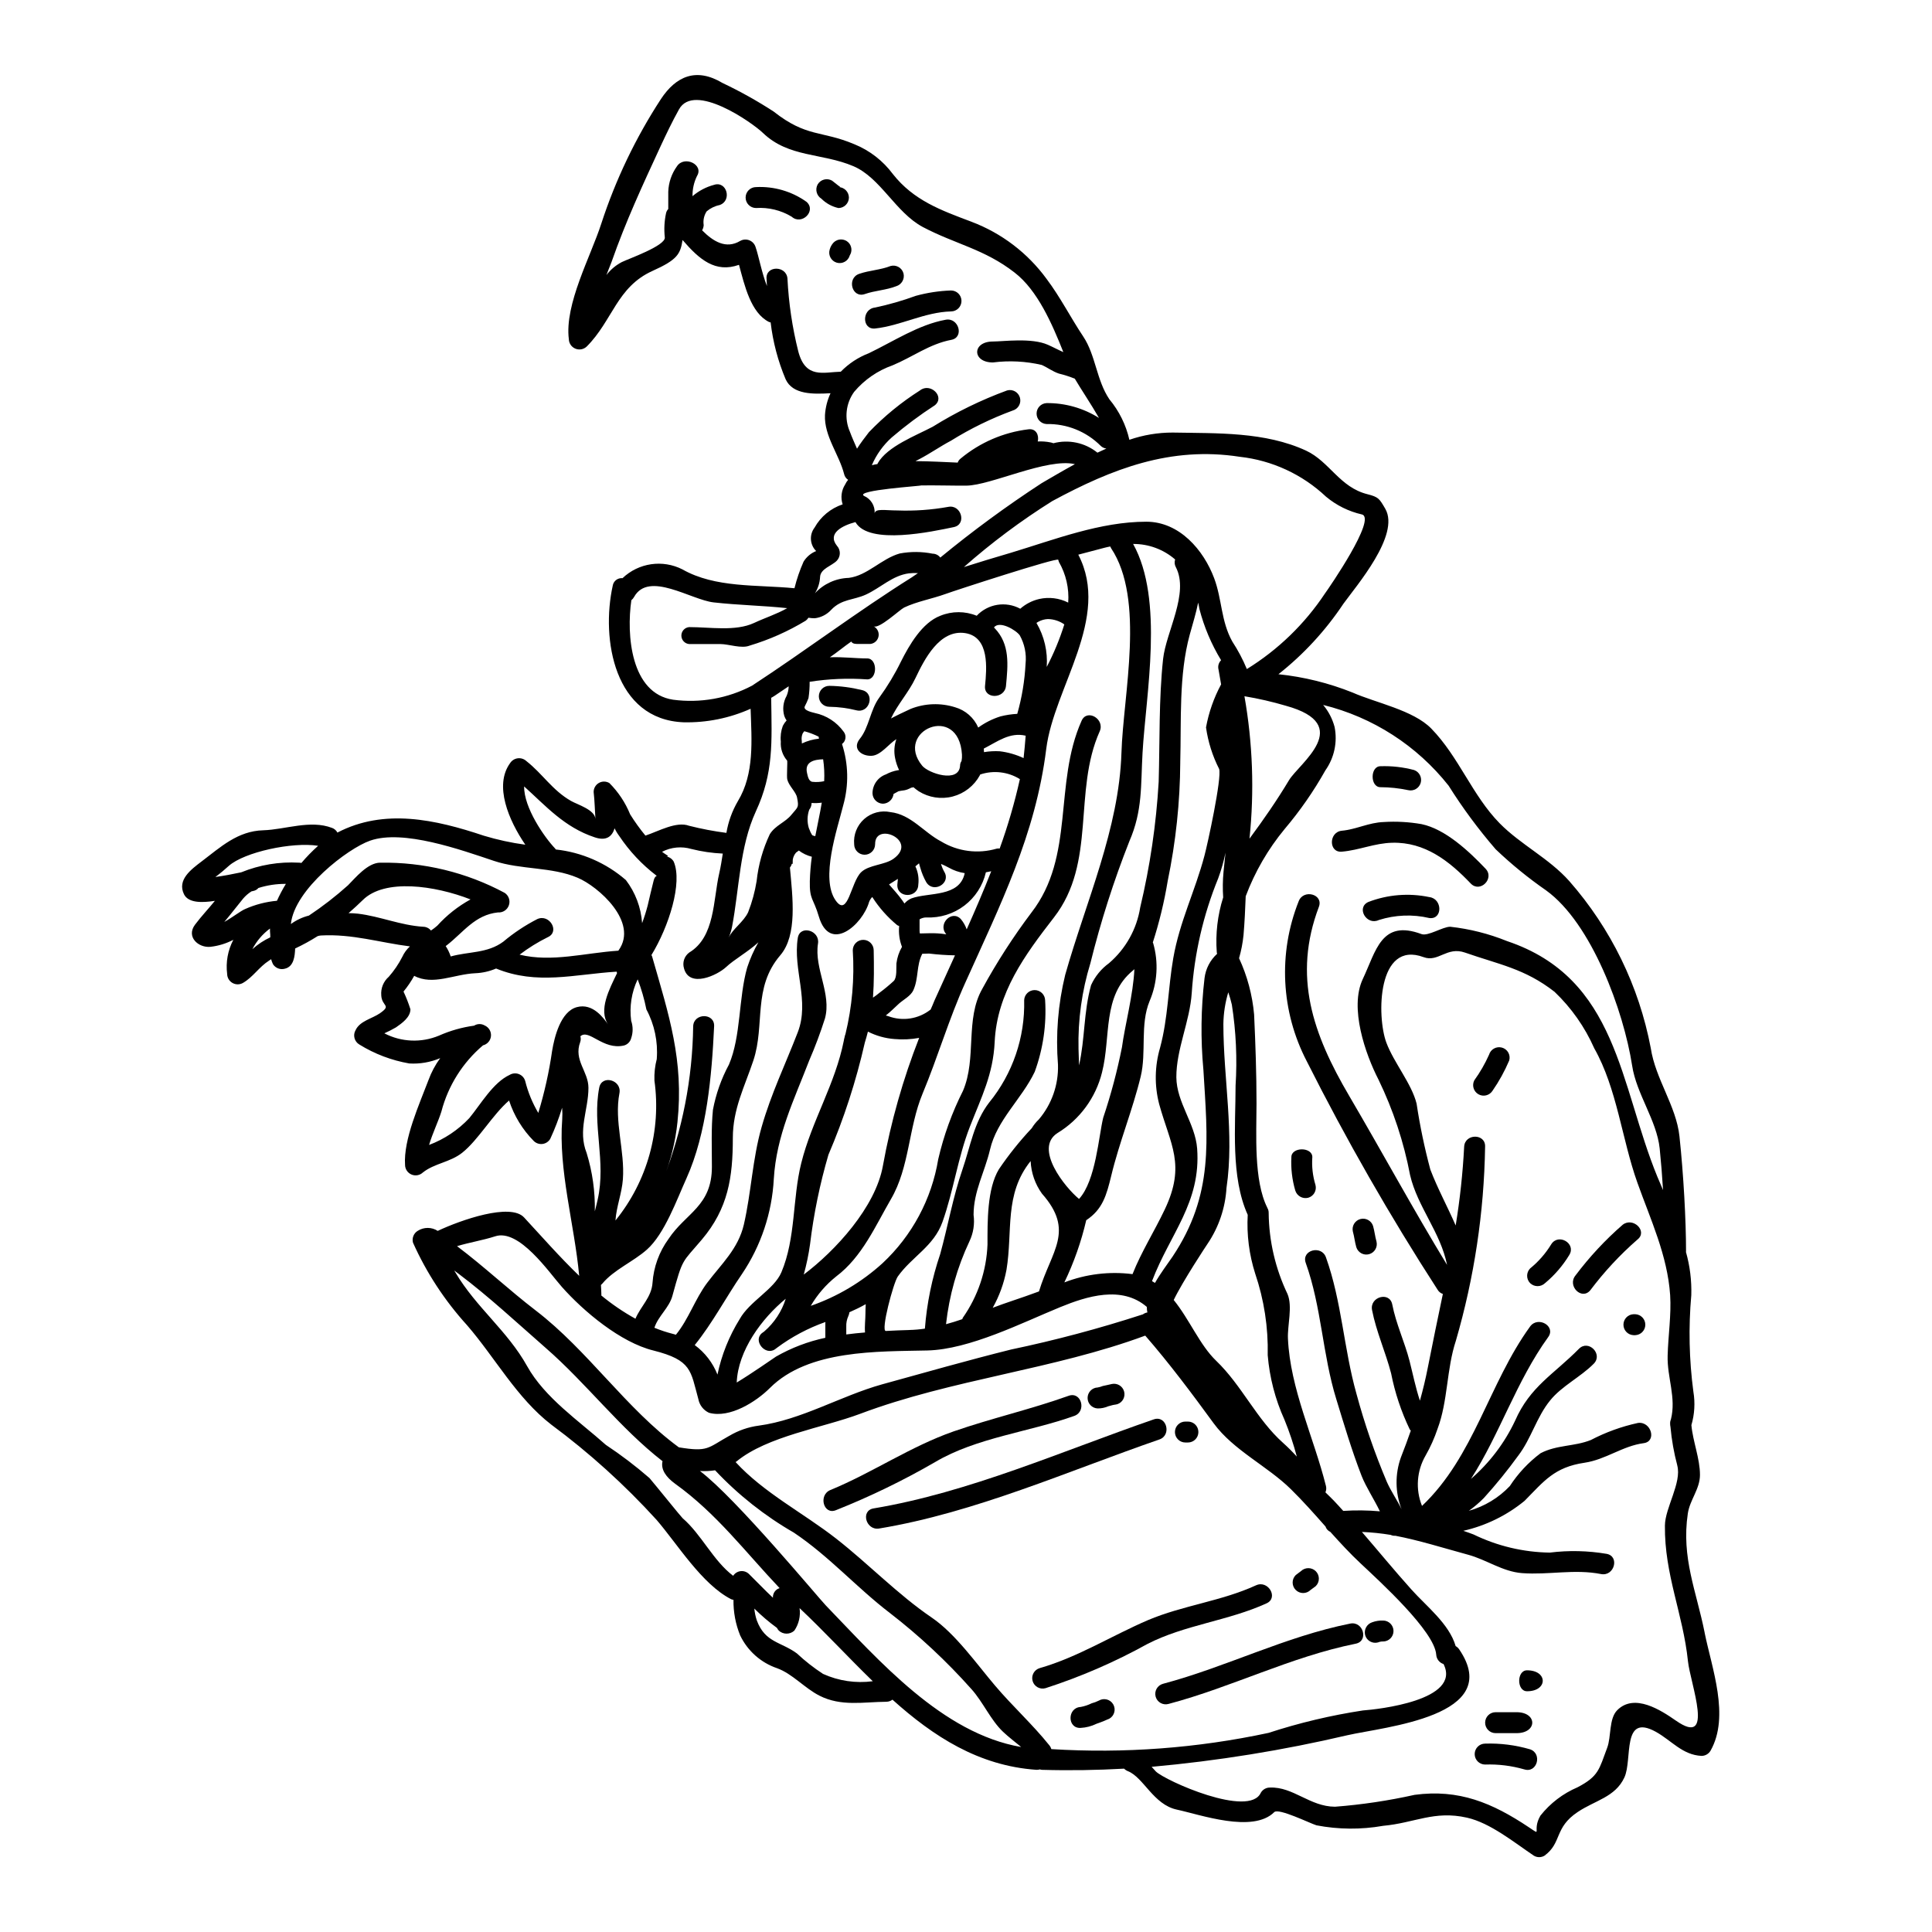 <?xml version="1.0" encoding="UTF-8"?>
<!-- Uploaded to: SVG Repo, www.svgrepo.com, Generator: SVG Repo Mixer Tools -->
<svg fill="#000000" width="800px" height="800px" version="1.1" viewBox="144 144 512 512" xmlns="http://www.w3.org/2000/svg">
 <g>
  <path d="m305.16 415.52c-2.609-3.887 0.309-9.352 2.363-13.625v-0.004c-0.055-0.125-0.094-0.258-0.113-0.391-11.215 0.695-21.094 3.609-31.945-0.832h0.004c-1.734 0.746-3.586 1.168-5.469 1.246-5.691 0.246-11.242 3.328-16.234 0.691v0.004c-0.816 1.469-1.762 2.863-2.832 4.164 0.715 1.52 1.324 3.086 1.832 4.691 0 2.137-2.273 3.719-3.828 4.801h-0.004c-0.996 0.582-2.023 1.109-3.082 1.574 4.5 2.344 9.809 2.566 14.488 0.609 2.961-1.312 6.09-2.203 9.297-2.637 0.852-0.543 1.934-0.562 2.805-0.055 1.098 0.477 1.77 1.602 1.672 2.793-0.102 1.195-0.949 2.191-2.113 2.477-5.387 4.57-9.234 10.684-11.02 17.516-0.832 2.691-2.363 5.801-3.273 8.879h-0.004c4.051-1.52 7.695-3.953 10.66-7.102 3.051-3.691 6.297-9.445 10.742-11.488v-0.004c0.742-0.426 1.641-0.488 2.434-0.168 0.797 0.32 1.402 0.984 1.641 1.809 0.738 2.977 1.91 5.828 3.473 8.465 1.637-5.375 2.863-10.871 3.66-16.434 0.613-3.691 2.25-10.434 6.555-11.598 4.301-1.168 7.184 3.035 8.293 4.617zm14.625 40.934c5.051-12.914 7.731-26.629 7.914-40.492 0.137-3.543 5.715-3.582 5.551 0-0.609 13.043-1.945 28.367-7.328 40.301-2.551 5.633-5.797 14.738-10.488 18.895-3.582 3.191-8.797 5.356-11.809 9.016h-0.004c-0.113 0.129-0.23 0.25-0.363 0.359 0.031 0.863 0.113 1.691 0.113 2.527 0.027 0.109-0.027 0.164-0.027 0.246l0.004 0.004c2.82 2.328 5.852 4.391 9.051 6.164 1.391-3.305 4.273-5.691 4.527-9.52v-0.004c0.293-4.199 1.766-8.23 4.246-11.629 4.551-6.879 11.488-8.633 11.488-19.121 0-5.051-0.219-10.105 0.277-15.098v-0.004c0.789-4.188 2.223-8.234 4.246-11.988 3.219-7.523 2.527-17.68 4.828-25.703 0.758-2.324 1.754-4.566 2.973-6.691-2.691 2.496-6.469 4.578-8.578 6.578-2.363 2.191-9.688 5.606-11.133 0.363h0.004c-0.492-1.555 0.055-3.246 1.363-4.219 6.883-4.137 6.324-13.934 7.965-21.012 0.395-1.691 0.664-3.469 0.941-5.219-2.809-0.125-5.598-0.535-8.324-1.219-2.594-0.762-5.375-0.496-7.773 0.746 0.195 0.141 0.418 0.309 0.613 0.445 0.859 0.582 1.637 0.918 0.082 0.75 0.984 0.012 1.891 0.539 2.387 1.387 2.418 5.609-1.273 17.234-5.902 24.797h-0.004c0.094 0.117 0.16 0.25 0.199 0.395 4.453 15.516 8.43 27.477 6.711 43.852-0.531 5.184-1.793 10.266-3.75 15.098zm87.816-36.328c-0.418 8.605-3.473 14.516-6.578 22.48-3.191 8.191-4.301 16.879-7.246 25.191-2.301 6.496-8.105 9.215-11.852 14.488-1.137 1.574-4.633 14.625-3.148 14.434 2.027-0.113 4.082-0.195 6.137-0.25v-0.008c1.402-0.031 2.801-0.152 4.191-0.359 0.52-6.723 1.883-13.352 4.051-19.734 2.082-7.551 3.356-15.043 5.902-22.434 2.137-6.215 3.027-12.488 7.086-17.762h0.004c6.227-7.644 9.512-17.262 9.266-27.117 0.059-1.492 1.285-2.672 2.777-2.672 1.496 0 2.723 1.18 2.777 2.672 0.402 6.449-0.535 12.914-2.754 18.984-3.469 7.246-10.043 12.77-11.852 20.625-1.387 5.902-4.356 11.043-4.356 17.289 0.328 2.387-0.047 4.82-1.086 6.996-3.266 6.934-5.367 14.359-6.215 21.977 1.445-0.395 2.887-0.832 4.301-1.332l0.004 0.004c0.031-0.125 0.078-0.246 0.137-0.363 4.008-5.711 6.285-12.457 6.551-19.43 0-5.938-0.137-14.738 3.027-19.957v0.004c2.609-3.852 5.523-7.488 8.711-10.879 0.512-0.852 1.137-1.625 1.859-2.305 3.43-4.031 5.238-9.195 5.082-14.488-0.633-7.996 0.012-16.043 1.914-23.84 5.512-19.484 14.27-38.664 14.906-58.84 0.473-15.461 6.328-40.633-2.754-54.234-0.082-0.164-0.164-0.305-0.219-0.445-0.5 0.113-1 0.195-1.5 0.336l-6.965 1.836c8.715 16.734-6.469 35.219-8.492 51.457-2.828 22.785-12.203 41.379-21.457 61.977-4.356 9.629-7.269 19.703-11.324 29.418-3.773 9.078-3.414 19.457-8.379 27.945-4.121 7.094-7.617 15.289-14.5 20.477-2.711 2.16-4.996 4.805-6.746 7.797 7.035-2.445 13.504-6.285 19.016-11.297 7.828-7.301 13.02-16.988 14.762-27.551 1.453-6.293 3.66-12.387 6.57-18.148 3.691-8.66 0.5-18.957 5.117-27.031v-0.004c3.832-7.023 8.176-13.758 12.988-20.152 11.629-14.984 5.856-34.137 13.32-50.871 1.445-3.273 6.246-0.445 4.801 2.801-7.133 15.961-0.789 34.723-12.125 49.32-7.715 9.961-15.098 19.957-15.711 33zm188.14 156.54c1.891 9.379 6.746 22.148 1.574 31.281l0.004-0.004c-0.496 0.852-1.402 1.379-2.387 1.387-5.082-0.246-7.91-4.051-12.16-6.41-9.078-4.969-6.078 7.383-8.297 12.129-2.418 5.215-7.746 6.051-12.379 9.16-6.273 4.188-4.109 8.133-8.797 11.57-0.863 0.512-1.941 0.512-2.805 0-5.242-3.523-11.543-8.688-17.73-10.078-8.691-1.969-13.906 1.418-22.262 2.164v0.004c-5.836 1.023-11.805 0.977-17.625-0.141-1.723-0.527-10.02-4.633-11.188-3.496-5.664 5.66-19.594 0.664-25.812-0.664-6.219-1.332-8.797-8.52-12.961-10.188l0.004 0.004c-0.387-0.152-0.734-0.379-1.027-0.672-7.106 0.395-14.348 0.527-21.812 0.309h-0.004c-0.176-0.023-0.352-0.059-0.527-0.109-0.277 0.082-0.57 0.117-0.859 0.109-15.352-1.055-27.336-8.852-38.18-18.594-0.461 0.355-1.027 0.551-1.609 0.555-6.137 0.055-11.992 1.305-17.734-1.609-3.973-2.027-7.164-5.801-11.215-7.273-4.301-1.461-7.832-4.594-9.797-8.688-1.223-2.996-1.824-6.211-1.777-9.445-0.219-0.023-0.438-0.082-0.641-0.172-7.769-3.996-14.211-14.598-19.758-21.039v0.004c-8.457-9.297-17.801-17.746-27.895-25.227-9.133-7.055-14.875-17.734-22.312-26.34-5.902-6.488-10.738-13.871-14.324-21.871-0.332-1.219 0.191-2.512 1.277-3.152 1.613-1.02 3.672-1.012 5.273 0.027 6.137-2.887 19.234-7.477 22.871-3.578 4.606 4.969 9.406 10.461 14.625 15.488-1.277-13.742-5.551-28.004-4.5-41.492 0.066-1.016 0.055-2.039-0.027-3.055-0.855 2.82-1.906 5.574-3.148 8.242-0.434 0.742-1.184 1.242-2.035 1.355-0.852 0.113-1.707-0.172-2.32-0.773-2.992-3.019-5.238-6.699-6.555-10.738-4.414 3.805-8.16 10.465-12.434 13.852-3.191 2.527-7.379 2.801-10.406 5.219-0.805 0.758-1.98 0.977-3 0.551-1.023-0.426-1.699-1.414-1.723-2.519-0.473-6.797 3.828-16.207 6.191-22.48 0.758-2.09 1.809-4.062 3.125-5.856-2.586 1.098-5.387 1.582-8.191 1.414-4.691-0.812-9.188-2.516-13.238-5.023-1.32-0.777-1.77-2.477-1-3.801 1.137-2.445 4.328-3.027 6.438-4.469 3.219-2.25 0.527-1.723 0.363-4.773h0.004c-0.156-1.863 0.586-3.688 1.996-4.914 1.406-1.602 2.609-3.375 3.578-5.273 0.48-1.055 1.172-1.996 2.027-2.773-7.965-1-15.27-3.356-23.594-2.891h0.004c-0.293 0.023-0.582 0.078-0.863 0.168-1.922 1.215-3.914 2.309-5.969 3.277-0.082 2-0.332 4.801-2.719 5.356-1.195 0.344-2.473-0.137-3.148-1.18-0.211-0.426-0.379-0.875-0.496-1.336-0.168 0.109-0.395 0.25-0.5 0.336-2.777 1.773-4.246 4.383-6.996 5.969l0.004-0.004c-0.859 0.484-1.906 0.48-2.762-0.012-0.855-0.488-1.387-1.391-1.402-2.375-0.395-3.117 0.176-6.273 1.637-9.055-1.895 0.992-3.953 1.621-6.078 1.859-3.219 0.309-6.469-2.664-4.082-5.856 1.637-2.191 3.543-4.191 5.273-6.328-3.664 0.582-7.086 0.5-8.188-1.746-1.863-3.828 1.887-6.578 4.66-8.688 5.027-3.801 9.547-8.078 16.352-8.266 5.902-0.195 12.434-2.828 18.203-0.637v-0.004c0.621 0.223 1.133 0.668 1.445 1.246 12.406-6.469 25.949-3.473 38.801 0.832 3.594 1.086 7.269 1.883 10.992 2.387-4.414-6.469-8.324-15.68-4.051-21.594v0.004c0.449-0.723 1.203-1.203 2.047-1.312 0.844-0.105 1.691 0.172 2.309 0.758 4.219 3.301 6.883 7.742 11.809 10.543 1.691 0.973 6.297 2.305 6.469 4.773-0.168-2.414-0.195-4.723-0.473-7.133-0.008-0.992 0.523-1.914 1.383-2.406 0.863-0.496 1.926-0.484 2.781 0.023 2.371 2.367 4.246 5.188 5.508 8.297 1.227 1.965 2.578 3.848 4.051 5.633 3.543-1.18 8.188-3.856 11.574-2.606h0.004c3.25 0.824 6.551 1.453 9.879 1.883 0.496-2.953 1.52-5.789 3.027-8.379 4.441-7.301 3.66-16.18 3.387-24.508h-0.004c-5.574 2.492-11.629 3.715-17.734 3.582-18.375-0.695-21.953-22.043-18.789-36.246l-0.004-0.004c0.223-1.223 1.348-2.066 2.582-1.941 4.262-4.066 10.625-5 15.875-2.332 8.746 4.969 19.707 4.023 29.695 4.996h0.004c0.594-2.418 1.402-4.777 2.414-7.051 0.781-1.266 1.949-2.25 3.332-2.801-1.684-1.676-1.859-4.336-0.418-6.219 1.625-2.91 4.277-5.106 7.438-6.16-0.582-1.77-0.34-3.707 0.668-5.273 0.199-0.445 0.465-0.855 0.785-1.223-0.531-0.344-0.91-0.883-1.055-1.5-1.309-5.191-5.328-10.078-5.082-15.68 0.129-2 0.629-3.957 1.473-5.773-4.469 0.25-10.016 0.445-11.906-3.719-2.023-4.805-3.359-9.867-3.969-15.047-0.141-0.055-0.281-0.055-0.418-0.109-4.828-2.414-6.469-9.602-7.965-15.152-6.269 2.219-10.488-1.387-14.957-6.578-0.582 3.691-1.332 5.219-7.961 8.188-9.465 4.273-10.547 13.129-17.434 20.039-0.801 0.766-1.977 0.992-3.004 0.57-1.023-0.418-1.707-1.402-1.738-2.512-1.18-9.27 5.824-21.984 8.605-30.641 3.797-11.656 9.117-22.762 15.816-33.027 3.996-6.023 9.324-8.41 16.32-4.219 4.668 2.215 9.184 4.734 13.516 7.547 8.797 6.938 12.629 4.969 21.371 8.66 4.074 1.645 7.617 4.383 10.234 7.91 5.512 6.996 12.738 9.602 20.859 12.652v0.004c7.953 3.004 14.859 8.262 19.875 15.125 3.691 4.914 6.328 10.188 9.715 15.266 3.328 5 3.5 11.574 6.938 16.652 2.586 3.109 4.402 6.785 5.297 10.73 3.699-1.273 7.582-1.922 11.492-1.914 11.77 0.219 24.449-0.25 35.359 4.801 6.215 2.914 8.879 9.715 16.262 11.543 2.941 0.746 3.148 1.18 4.723 3.887 3.938 6.938-7.66 20.344-11.156 25.191h0.004c-4.715 7.07-10.512 13.355-17.18 18.621 6.742 0.699 13.355 2.336 19.648 4.856 6.137 2.719 16.098 4.664 20.859 9.547 7.328 7.523 10.824 17.652 18.105 25.09 5.637 5.719 13.074 9.273 18.461 15.324 11.023 12.551 18.48 27.828 21.594 44.242 1.246 8.242 6.742 15.32 7.606 23.395 1.082 10.105 1.746 22.203 1.746 30.531 0 0.027-0.027 0.055-0.027 0.109 1.055 3.727 1.535 7.594 1.418 11.461-0.762 8.523-0.574 17.105 0.555 25.586 0.496 2.953 0.316 5.981-0.527 8.855 0.395 4.328 2.273 8.879 2.273 13.184 0 3.746-2.691 6.633-3.219 10.234-1.754 11.762 2.266 20.559 4.461 31.582zm-7.606 23.312c10.406 7.297 3.828-9.77 3.191-15.742-1.305-12.594-6.246-22.898-6.106-35.945 0.027-4.664 4.496-11.379 3.273-15.93h0.008c-0.891-3.348-1.496-6.766-1.809-10.215-0.043-0.172-0.07-0.348-0.082-0.527v-0.184c-0.043-0.438 0.023-0.875 0.195-1.277 1.469-5.746-1.027-11.102-0.863-16.902 0.137-5.246 1-10.852 0.664-16.043-0.719-10.547-5.188-19.984-8.688-29.809-4.106-11.492-5.383-24.922-11.434-35.609l0.004 0.004c-2.488-5.629-6.062-10.711-10.516-14.957-7.871-6.16-14.824-7.269-23.758-10.406-4.801-1.664-7.055 2.664-10.938 1.219-12.324-4.578-12.461 15.742-9.879 22.648 2 5.356 6.715 10.879 8.023 16.207h-0.004c0.883 5.875 2.098 11.691 3.637 17.43 1.941 5.082 4.551 9.84 6.715 14.824 1.133-6.906 1.883-13.871 2.246-20.863 0.164-3.543 5.719-3.578 5.551 0-0.273 17.402-2.879 34.691-7.742 51.402-2.5 7.551-2.082 15.961-4.856 23.344-0.82 2.445-1.875 4.809-3.152 7.051-2.375 4.07-2.734 9.012-0.969 13.383 13.852-13.125 17.652-32.363 28.645-47.543 2.078-2.859 6.906-0.109 4.797 2.805-8.461 11.711-12.793 25.645-20.469 37.578h0.004c4.926-4.262 8.906-9.512 11.684-15.402 3.969-9.078 10.215-12.27 16.926-19.07 2.527-2.551 6.438 1.391 3.938 3.938-3.473 3.523-8.465 5.902-11.547 9.715-3.633 4.441-4.996 10.102-8.488 14.68h-0.004c-2.828 3.902-5.867 7.644-9.105 11.215-1.223 1.238-2.551 2.371-3.969 3.383 4.141-1.164 7.894-3.426 10.855-6.551 2.188-3.359 4.949-6.309 8.156-8.711 4.301-2.25 8.961-1.75 13.32-3.5 3.941-2.059 8.145-3.582 12.488-4.523 3.5-0.473 5.055 4.883 1.527 5.356-5.633 0.746-10.043 4.356-15.68 5.188-8.023 1.18-10.742 4.883-15.902 10.105-4.723 3.867-10.281 6.586-16.234 7.938 0.887 0.305 1.801 0.609 2.719 0.969 6.301 3.066 13.199 4.707 20.203 4.805 5.012-0.625 10.09-0.512 15.07 0.332 3.5 0.664 2.027 6.023-1.473 5.356-7.106-1.391-13.82 0.277-20.953-0.25-5.164-0.395-9.445-3.578-14.324-4.883-6.715-1.832-12.906-3.801-19.262-5.023h0.004c-0.418 0.039-0.844-0.035-1.219-0.223-2.527-0.418-5.078-0.68-7.633-0.785 4.383 5.082 8.66 10.297 13.125 15.266 3.856 4.328 10.02 9.078 11.715 14.988v-0.004c0.395 0.223 0.727 0.539 0.973 0.918 12.016 17.711-19.871 20.469-29.641 22.703h-0.004c-17.078 4.004-34.422 6.805-51.895 8.375 0.359 0.395 0.719 0.789 1.109 1.219 2.441 2.441 24.797 12.434 27.836 5.633v0.004c0.504-0.855 1.426-1.375 2.418-1.359 6.16-0.25 10.57 5.051 17.234 5.078 7.098-0.543 14.145-1.598 21.094-3.148 11.742-1.574 20.566 2.109 30.254 8.578 3.801 2.527 0.746 0.945 3.082-3.055l-0.004-0.004c2.602-3.289 5.984-5.875 9.84-7.516 5.633-2.945 5.715-4.746 7.852-10.438 1.137-2.996 0.418-7.742 2.691-10.016 4.551-4.543 11.543 0.004 15.535 2.785zm-4.883-144.06c0.473 1.137 0.973 2.301 1.473 3.469-0.223-3.715-0.527-7.477-0.891-11.043-0.789-7.438-6.16-14.434-7.297-21.926-2.25-14.512-10.742-37.746-22.789-46.445v-0.004c-4.738-3.281-9.211-6.93-13.383-10.906-4.574-5.293-8.742-10.922-12.465-16.848-8.395-10.629-20.094-18.16-33.246-21.398 1.422 1.699 2.453 3.688 3.027 5.828 0.801 4.012-0.082 8.176-2.445 11.516-3.094 5.516-6.711 10.719-10.797 15.543-4.398 5.324-7.883 11.34-10.312 17.805-0.137 3.418-0.281 6.828-0.582 10.324-0.211 2.066-0.605 4.109-1.18 6.109 2.18 4.703 3.527 9.75 3.988 14.914 0.363 7.871 0.637 15.707 0.637 23.594 0 8.051-0.789 20.344 2.863 27.613v0.031c0.25 0.406 0.375 0.883 0.359 1.359 0.078 7.438 1.785 14.77 4.996 21.48 1.391 3.305-0.055 8.355 0.113 11.809 0.582 13.27 6.852 26.203 10.07 39.055v-0.004c0.141 0.566 0.094 1.16-0.137 1.695 0.719 0.719 1.473 1.414 2.191 2.164 0.863 0.887 1.691 1.832 2.527 2.754 3.238-0.211 6.484-0.176 9.715 0.109-1.527-3.191-3.664-6.383-4.856-9.406-2.609-6.746-4.582-13.406-6.691-20.289-3.688-11.906-3.887-24.34-8.105-36.137-1.219-3.387 4.164-4.828 5.356-1.473 4.219 11.809 4.691 24.094 8.078 36.137 2.144 7.957 4.836 15.758 8.047 23.344 1.137 2.578 2.754 4.828 3.914 7.269-1.711-4.422-1.773-9.312-0.164-13.773 0.973-2.445 1.801-4.746 2.609-7.051-0.082-0.113-0.191-0.195-0.281-0.336-2.266-4.723-3.926-9.711-4.938-14.848-1.469-5.66-3.938-11.043-5.051-16.793-0.664-3.496 4.664-4.996 5.356-1.469 1 5.16 3.273 9.906 4.578 14.957 0.891 3.5 1.609 7.106 2.754 10.547 0.789-2.828 1.5-5.719 2.109-8.855 1.277-6.551 2.637-13.016 3.973-19.43v0.004c-0.582-0.188-1.074-0.582-1.387-1.109-12.641-19.551-24.219-39.77-34.684-60.57-6.84-13.141-7.621-28.609-2.144-42.379 1.246-3.328 6.633-1.891 5.356 1.469-6.965 18.434-1.609 33.695 8.051 50.125 8.715 14.852 16.957 30.059 25.922 44.77-1.719-8.633-7.828-15.375-9.797-23.785-1.664-8.781-4.484-17.301-8.383-25.34-3.469-6.742-7.742-18.984-4.164-26.617 3.543-7.477 4.883-15.906 15.57-11.934 1.719 0.637 5.609-1.945 7.606-1.945 5.176 0.57 10.246 1.852 15.07 3.805 29.395 9.883 29.789 38.023 39.863 62.531zm-78.07 141.37c3.891-0.281 26.203-2.664 21.371-12.297h0.004c-1.105-0.348-1.879-1.344-1.945-2.5-0.441-6.188-14.902-19.34-19.984-24.117-2.828-2.637-5.469-5.512-8.078-8.41h0.004c-0.609-0.266-1.074-0.781-1.277-1.414-2.969-3.363-5.969-6.746-9.16-9.883-6.215-6.133-15.207-10.297-20.469-17.457-5.688-7.797-11.77-15.934-18.148-23.258-24.34 9.02-51.168 11.543-75.57 20.73-9.938 3.719-24.535 5.902-32.695 12.574v0.004c-0.09 0.078-0.191 0.145-0.305 0.191 7.477 8.16 17.984 13.516 26.645 20.285 8.66 6.769 16.348 14.824 25.367 20.957 6.269 4.273 11.852 12.242 16.762 18.016 4.578 5.41 9.934 10.27 14.32 15.742 0.277 0.312 0.477 0.684 0.586 1.082 19.293 1.195 38.66-0.25 57.562-4.301 8.16-2.664 16.527-4.652 25.012-5.945zm-10.016-296.06c1.027-1.418 13.777-19.902 9.742-20.898-3.492-0.793-6.746-2.406-9.496-4.703-6.269-5.914-14.297-9.629-22.867-10.574-18.316-2.832-33.777 3.148-49.68 11.738-8.273 5.184-16.105 11.031-23.422 17.488 4.106-1.309 8.266-2.555 12.488-3.801 11.598-3.5 23.648-8.219 35.855-8.219 8.77 0 15.18 7.477 17.984 14.988 2.109 5.637 1.777 11.324 4.801 16.762 1.512 2.309 2.805 4.754 3.859 7.301 8.281-5.113 15.355-11.965 20.734-20.082zm-9.551 49.512c2.664-4.414 17.488-14.652-0.832-19.703h0.004c-3.609-1.066-7.281-1.91-10.996-2.527 2.199 12.461 2.648 25.164 1.336 37.746 3.773-5.106 7.242-10.102 10.488-15.516zm2.055 179.27c-0.879-3.324-1.973-6.586-3.273-9.77-2.453-5.406-3.953-11.191-4.441-17.109 0.164-7.356-0.961-14.68-3.328-21.648-1.594-5.016-2.262-10.281-1.969-15.539-4.555-10.047-3.219-23.539-3.219-34.242 0.453-7.168 0.121-14.363-0.988-21.461-0.258-1.105-0.574-2.199-0.945-3.273-0.82 2.731-1.262 5.562-1.301 8.41 0 14.406 2.941 29.086 0.832 43.406h-0.004c-0.309 5.324-2.055 10.469-5.051 14.879-0.082 0.109-6.578 9.906-8.934 14.848 4.188 5.164 6.906 11.938 11.238 16.098 6.828 6.551 10.715 15.516 17.762 21.789 1.27 1.141 2.481 2.348 3.621 3.613zm-19.426-154.93c0.191-1.719 0.363-3.414 0.527-5.117-0.473 2.324-1.125 4.606-1.945 6.828-3.953 9.684-6.316 19.941-7.004 30.375-0.496 7.523-4.106 14.875-4.078 22.312 0.055 6.719 4.996 12.203 5.512 18.895 1.055 14.352-7.215 22.621-11.961 35.137 0.246 0.137 0.527 0.309 0.789 0.473 1.418-2.5 3.246-4.914 4.637-6.938 11.043-16.531 9.297-30.945 8.188-49.625h-0.004c-0.746-8.059-0.641-16.168 0.309-24.203 0.301-2.477 1.48-4.766 3.328-6.441l-0.082-0.395v0.004c-0.371-4.918 0.203-9.863 1.695-14.566-0.152-2.242-0.125-4.496 0.09-6.738zm-0.637-49.707c-0.223-1.305-0.445-2.637-0.691-3.969h-0.004c-0.215-0.879 0.051-1.805 0.691-2.441-2.57-4.219-4.504-8.793-5.746-13.574-0.082-0.582-0.219-1.137-0.332-1.691-0.555 2.801-1.445 5.637-2.223 8.465-2.941 10.742-2.219 22.758-2.523 33.828l0.004 0.004c-0.062 10.582-1.18 21.129-3.332 31.488-0.91 5.512-2.227 10.945-3.938 16.266 0 0.082 0.055 0.109 0.082 0.191h0.004c1.469 5.07 1.137 10.496-0.941 15.352-2.582 6.242-0.789 13.516-2.363 20.012-2.137 8.824-5.66 17.375-7.797 26.254-1.273 5.246-2.301 8.938-6.633 11.809v-0.004c-1.32 5.691-3.269 11.223-5.801 16.488 5.746-2.219 11.957-2.973 18.066-2.191 2.363-5.969 5.773-11.297 8.551-17.152 5.637-11.879 1.5-17.098-1.5-27.945v-0.004c-1.266-4.898-1.176-10.047 0.25-14.898 2.137-7.965 2.109-15.707 3.496-23.73 1.691-9.715 5.801-17.816 8.266-27.16 0.789-2.887 4.66-20.648 3.887-23.008h-0.004c-1.754-3.445-2.926-7.16-3.469-10.992 0.727-3.984 2.074-7.828 3.996-11.395zm-15.379-6.715c0.789-7.219 6.965-17.43 3.391-24.34h-0.004c-0.348-0.629-0.418-1.371-0.195-2.055-3.086-2.676-7.043-4.137-11.129-4.109 8.242 14.797 3.387 39.754 2.496 55.316-0.5 8.715 0.055 15.32-3.496 23.477v0.004c-4.156 10.527-7.606 21.32-10.324 32.305-2.266 7.359-3.328 15.035-3.148 22.73 0.055 1.391 0.109 2.859 0.137 4.356 1.609-7.133 1.18-14.016 3.191-21.285h0.004c1.051-2.312 2.688-4.312 4.746-5.801 4.418-3.785 7.352-9.016 8.266-14.762 2.606-10.934 4.246-22.074 4.898-33.297 0.309-10.699 0.031-21.938 1.168-32.539zm-4.16 173.16c-0.105-0.48-0.152-0.977-0.145-1.473-6.66-5.746-15.902-2.828-22.949 0.055-10.16 4.164-24.039 11.215-35.191 11.488-13.129 0.309-31.531-0.277-41.746 9.938-3.633 3.633-10.629 8.105-16.137 6.578v0.004c-1.477-0.684-2.531-2.039-2.832-3.637-2.082-7.523-1.691-10.297-11.934-12.879-8.66-2.137-18.457-10.324-24.258-16.875-3.387-3.828-11.297-15.461-17.648-13.383-3.148 1.027-6.773 1.609-10.105 2.609 0 0.027 0 0.027 0.027 0.027 7.188 5.41 13.68 11.543 20.812 17.016 13.852 10.602 23.926 26.004 37.941 36.273 7.797 1.273 7.551 0.191 13.32-3.027l0.004 0.004c2.398-1.434 5.062-2.359 7.828-2.723 11.324-1.527 21.73-7.871 32.668-10.934 11.414-3.148 22.758-6.383 34.223-9.242h0.004c11.719-2.457 23.301-5.543 34.691-9.242 0.082-0.059 0.164-0.027 0.219-0.059 0.352-0.27 0.766-0.449 1.207-0.52zm-3.445-90.98c-0.113 0.117-0.234 0.23-0.359 0.336-8.219 6.691-5.801 17.566-8.219 27.031-1.66 6.703-5.902 12.48-11.805 16.066-6.328 4.082 2.023 14.434 5.715 17.461 4.469-4.856 5.219-16.793 6.41-21.539 2.055-6.113 3.711-12.352 4.969-18.68 0.738-5.606 3.012-14.031 3.289-20.676zm-7.434-137.97c-0.566-0.07-1.094-0.32-1.5-0.719-3.797-3.805-8.98-5.891-14.352-5.773-1.477-0.082-2.633-1.301-2.633-2.777s1.156-2.695 2.633-2.773c4.918-0.055 9.746 1.312 13.906 3.934-2.055-3.606-4.801-7.66-6.41-10.406h-0.004c-1.371-0.555-2.781-1.008-4.219-1.355-1.664-0.555-2.941-1.574-4.523-2.277l0.004-0.004c-4.25-0.992-8.637-1.215-12.965-0.664-5.551 0-5.551-5.551 0-5.551 2.754 0 10.234-1.055 14.562 0.863 1.5 0.664 2.754 1.359 4.106 1.941-2.969-7.477-6.824-16.375-12.906-21.066-7.961-6.215-15.742-7.551-24.312-12.07-7.242-3.856-11.211-13.07-18.43-16.137-8.352-3.543-17.121-2.246-23.949-8.797-2.902-2.797-18.23-13.531-22.25-6.262-1.805 3.246-3.356 6.496-4.914 9.84-4.746 10.27-9.188 19.816-12.961 30.586-0.395 1.055-0.863 2.246-1.363 3.469h0.004c1.09-1.414 2.473-2.578 4.055-3.41 1.664-0.836 11.57-4.301 11.414-6.523-0.238-2.16-0.129-4.344 0.332-6.469 0.094-0.406 0.293-0.777 0.582-1.082v-4.57c0.078-2.414 0.871-4.75 2.277-6.715 1.914-3 7.242-0.5 5.328 2.555h0.004c-0.812 1.66-1.215 3.484-1.184 5.332 1.648-1.418 3.594-2.441 5.691-3 3.414-1.137 4.856 4.219 1.473 5.356-1.262 0.258-2.438 0.832-3.414 1.664-0.703 1.078-0.98 2.371-0.789 3.641-0.023 0.488-0.168 0.961-0.418 1.383 2.945 2.973 6.356 5.055 10.105 2.805v0.004c0.746-0.422 1.645-0.477 2.441-0.152 0.793 0.324 1.395 0.992 1.637 1.816 0.789 2.246 1.609 6.742 3 10.297-0.027-0.637-0.082-1.309-0.109-1.945-0.25-3.543 5.301-3.543 5.551 0h-0.004c0.324 6.488 1.281 12.93 2.859 19.234 1.918 7.406 6.746 5.512 11.27 5.41l-0.004 0.004c2.09-2.148 4.617-3.812 7.414-4.887 6.551-3.148 13.211-7.578 20.371-8.883 3.496-0.664 4.996 4.691 1.496 5.328-5.742 1.082-10.27 4.555-15.539 6.746-3.961 1.391-7.477 3.816-10.188 7.023-2.231 3.07-2.664 7.098-1.137 10.574 0.555 1.527 1.246 3 1.887 4.5 0.945-1.5 2.055-2.945 3.148-4.359v-0.004c4.051-4.223 8.594-7.938 13.531-11.074 2.754-2.191 6.746 1.691 3.938 3.938-3.992 2.582-7.805 5.43-11.414 8.52-2.273 2.039-4.074 4.551-5.277 7.359 0.496-0.133 0.996-0.238 1.5-0.309 0.016-0.066 0.035-0.129 0.055-0.191 2.527-4.5 10.16-7.356 14.562-9.688h0.004c6.231-3.879 12.844-7.106 19.734-9.633 1.469-0.406 2.992 0.457 3.398 1.93 0.406 1.473-0.457 2.996-1.926 3.402-5.707 2.102-11.188 4.781-16.352 7.992-2.828 1.496-5.469 3.356-8.324 4.856-0.281 0.164-0.664 0.359-1.082 0.555 3.801 0.027 7.688 0.246 11.188 0.395h-0.004c0.152-0.43 0.426-0.805 0.789-1.082 5.109-4.246 11.332-6.934 17.93-7.742 2.082-0.277 2.891 1.574 2.5 3.219l-0.004 0.004c1.137-0.059 2.273 0.023 3.387 0.246 0.258 0.043 0.508 0.117 0.746 0.223 4.07-1.074 8.41-0.148 11.688 2.496 0.805-0.387 1.578-0.723 2.359-1.086zm-8.332 4.137c-7.324-1.719-22.312 5.637-28.734 5.691-4 0.027-8.023-0.113-12.043-0.055 0.441 0.137-17.625 1.246-15.125 2.773 1.828 0.777 2.965 2.625 2.832 4.606 0.219-1.332 2.801-0.746 6.023-0.746h-0.004c4.508 0.168 9.023-0.148 13.461-0.945 3.496-0.719 4.996 4.637 1.5 5.356-5.664 1.18-22.453 4.856-26.035-1.273-0.016-0.016-0.027-0.035-0.027-0.055-3.387 0.887-7.551 2.941-4.914 6.269 1.027 1.113 1.027 2.824 0 3.938-1.332 1.418-4.383 2.109-4.469 4.387h0.004c-0.082 1.52-0.551 2.988-1.363 4.273 2.32-2.504 5.551-3.977 8.965-4.078 4.941-0.609 8.688-5.117 13.516-6.469h0.004c2.879-0.539 5.84-0.52 8.715 0.055 0.797 0.008 1.547 0.387 2.023 1.027 8.594-7.066 17.566-13.656 26.883-19.73 2.715-1.578 5.68-3.332 8.789-5.023zm-1.773 36.691c0.277-3.766-0.586-7.527-2.473-10.797-0.066-0.18-0.121-0.367-0.164-0.555-0.223-0.691-27.422 8.16-29.914 9.078-3.606 1.305-7.547 1.969-10.934 3.582-1.18 0.582-6.633 5.769-8.105 4.969v-0.004c1.066 0.535 1.602 1.75 1.277 2.894-0.324 1.148-1.422 1.902-2.606 1.793h-2.418c-1.027 0-1.746 0.027-2.164-0.637-1.887 1.309-3.773 2.891-5.66 4.164 3.414-0.137 6.797 0.305 9.906 0.305 2.754 0 2.754 5.555 0 5.555-5.098-0.363-10.215-0.148-15.266 0.637 0.012 1.449-0.09 2.894-0.305 4.328-0.289 0.762-0.621 1.504-1 2.219-0.441 1.082 2.164 1.574 2.664 1.719v0.004c3.074 0.633 5.797 2.394 7.637 4.938 0.395 0.484 0.57 1.109 0.492 1.727-0.078 0.621-0.406 1.18-0.91 1.551 1.707 5.254 1.824 10.895 0.332 16.211-1.555 6.269-6.16 19.457-1.996 25.281 3.273 4.582 3.969-4.856 6.742-7.523 2.055-1.969 6.219-1.887 8.551-3.543 6.742-4.828-4.941-9.992-4.856-3.856h-0.004c0 1.531-1.242 2.777-2.773 2.777-1.535 0-2.777-1.246-2.777-2.777-0.227-2.523 0.758-5 2.652-6.684 1.895-1.68 4.477-2.363 6.953-1.836 5.469 0.609 8.824 5.356 13.43 7.769 4.426 2.676 9.773 3.371 14.738 1.914 0.258-0.059 0.527-0.07 0.789-0.027 2.176-6.012 3.965-12.16 5.356-18.398-3.148-1.953-7.004-2.398-10.516-1.227-0.027 0.059-0.055 0.141-0.086 0.195v0.004c-1.516 2.789-4.113 4.828-7.184 5.633-3.074 0.805-6.34 0.301-9.027-1.387-0.488-0.332-0.961-0.695-1.41-1.082-0.125 0.062-0.258 0.098-0.395 0.109-0.062 0.02-0.129 0.027-0.195 0.027-0.152 0.105-0.32 0.188-0.496 0.25-0.539 0.273-1.121 0.445-1.723 0.5-0.195 0-0.668 0.113-1.137 0.195-0.445 0.246-0.891 0.473-1.309 0.719-0.168 1.445-1.375 2.547-2.828 2.582-1.504-0.043-2.711-1.25-2.754-2.754 0.008-2.262 1.441-4.277 3.578-5.027 0.961-0.523 2-0.887 3.082-1.082 0.109-0.027 0.25-0.027 0.395-0.055h-0.004c-0.488-1-0.84-2.059-1.055-3.148-0.352-1.684-0.234-3.43 0.332-5.051-1.969 1.219-4.106 4.273-6.496 4.414-2.754 0.168-5.297-1.887-3.191-4.496 2.445-3 2.777-7.715 5.164-10.934 2.188-3.012 4.113-6.207 5.746-9.551 2.191-4.356 5.606-10.297 10.434-12.129 3.09-1.262 6.547-1.262 9.633 0 2.984-3.164 7.719-3.926 11.543-1.859 1.438-1.262 3.164-2.152 5.027-2.582 2.594-0.582 5.309-0.246 7.676 0.957zm-1.027 5.777c-1.277-0.898-2.797-1.391-4.356-1.414-0.855 0.035-1.691 0.266-2.445 0.664-0.207 0.102-0.402 0.223-0.582 0.363 2.066 3.519 3.016 7.586 2.719 11.656 1.887-3.609 3.449-7.379 4.664-11.27zm-6.719 176.77c3.305-10.852 9.578-15.984 0.789-25.922-1.816-2.523-2.859-5.523-3-8.629-7.086 8.828-4.688 18.543-6.406 28.867h-0.004c-0.656 3.516-1.883 6.898-3.637 10.016 1.746-0.637 3.496-1.305 5.301-1.887 2.242-0.727 4.57-1.586 6.957-2.445zm-4.078-141.34c0.219-1.941 0.395-3.938 0.555-5.938-4.219-0.996-7.477 1.574-11.102 3.418 0.027 0.332 0.055 0.637 0.055 0.945v-0.004c1.383-0.23 2.789-0.309 4.191-0.227 2.184 0.266 4.309 0.875 6.301 1.805zm0.527-25.031v-0.004c0.27-2.59-0.266-5.199-1.527-7.477-0.918-1.359-5.383-4.051-6.856-2.109 0.074 0.059 0.141 0.125 0.195 0.195 4.106 4.273 3.523 9.715 2.996 15.293-0.332 3.543-5.902 3.543-5.551 0 0.445-4.582 1.246-12.961-5.246-13.988-6.824-1.055-10.852 7.023-13.184 11.906-1.801 3.801-4.746 6.965-6.496 10.715 1.773-0.945 3.578-1.773 5.246-2.555h0.004c3.75-1.48 7.894-1.629 11.738-0.418 2.746 0.789 5 2.762 6.137 5.383 1.793-1.301 3.789-2.305 5.902-2.965 1.457-0.371 2.941-0.594 4.441-0.668 1.234-4.336 1.973-8.797 2.199-13.297zm-1.18 287.09c-1.609-1.336-3.273-2.582-4.801-4.027-3.273-3.106-5.301-7.906-8.383-11.324h-0.004c-6.559-7.371-13.785-14.117-21.59-20.148-8.824-6.742-16.039-14.988-25.422-21.285l-0.004-0.004c-7.738-4.453-14.781-10.023-20.898-16.531-1.324 0.203-2.668 0.266-4.008 0.188 9.578 7.246 31.445 33.668 33.336 35.609 14.125 14.633 30.863 33.922 51.762 37.531zm-7.918-232.07c-0.473 0.109-0.945 0.191-1.418 0.277-0.812 3.519-2.832 6.641-5.707 8.828-2.879 2.188-6.43 3.297-10.039 3.137-0.645-0.008-1.277 0.164-1.828 0.5v3.023c0 0.242 0.027 0.48 0.082 0.719 0.789 0 1.609-0.055 2.445-0.055 1.504-0.047 3.008 0.047 4.492 0.277h0.027v-0.027c-0.016-0.012-0.023-0.031-0.027-0.055-2.273-2.691 1.609-6.551 3.969-3.887v0.004c0.652 0.793 1.16 1.691 1.5 2.66 2.277-5.106 4.473-10.211 6.504-15.402zm-7.871-29.199h-0.004c0.113-0.562 0.152-1.141 0.117-1.719-0.836-13.824-18.07-6.246-10.547 2.941 1.609 2 9.742 4.746 10.047 0 0-0.438 0.133-0.867 0.383-1.227zm-1.746 51.484h-0.004c-2.289-0.039-4.578-0.199-6.852-0.473-0.555 0-1.18 0.027-1.805 0.055-1.609 3.148-0.918 6.438-2.363 9.66-0.664 1.5-2.664 2.527-3.801 3.543s-2.273 2.219-3.5 3.148h-0.004c0.227 0.051 0.453 0.117 0.672 0.191 3.762 1.41 7.988 0.758 11.152-1.719 0.016-0.016 0.035-0.023 0.055-0.027 0.363-0.789 0.695-1.609 1.027-2.418 1.824-4.012 3.621-7.988 5.43-11.961zm2.582-21.785h-0.004c-1.496-0.223-2.934-0.723-4.246-1.473-0.66-0.359-1.336-0.684-2.027-0.973 0.203 0.727 0.492 1.426 0.859 2.082 1.887 3.055-2.914 5.828-4.773 2.754v0.004c-0.664-1.184-1.188-2.441-1.555-3.75-0.137-0.395-0.246-0.832-0.359-1.246-0.309 0.281-0.641 0.527-0.945 0.789l0.004 0.059c0.703 1.516 0.961 3.199 0.746 4.856-0.109 3.578-5.66 3.578-5.551 0 0-0.418 0.137-1.055 0.137-1.574-0.789 0.5-1.574 1-2.332 1.469 1.18 1.363 2.387 2.664 3.469 4.164h0.004c0.219 0.285 0.422 0.582 0.609 0.891 0.508-0.594 1.145-1.059 1.863-1.363 4.531-1.664 12.777-0.223 14.109-6.688zm-12.379-79.508h-0.004c-0.789-0.047-1.578-0.031-2.363 0.055-4.383 0.555-7.523 3.828-11.434 5.633-3.277 1.5-6.438 1.137-9.188 4.027-1.133 1.25-2.684 2.047-4.359 2.246-0.566 0-1.133-0.047-1.691-0.137-0.184 0.309-0.43 0.574-0.723 0.785-4.66 2.824-9.656 5.043-14.875 6.606-2.137 0.863-5.512-0.418-7.715-0.418h-8.281c-1.172-0.098-2.07-1.074-2.07-2.246s0.898-2.148 2.07-2.246c5.551 0 12.238 1.18 17.152-1.082 3.023-1.418 5.996-2.332 8.824-3.938-6.523-0.695-12.906-0.789-19.484-1.527-5.996-0.664-17.207-8.41-21.094-1.445-0.18 0.332-0.426 0.625-0.723 0.863-1.332 9.188-0.164 24.703 11.074 26.371 7.184 0.953 14.488-0.344 20.902-3.719 14.266-9.324 27.945-19.68 42.379-28.734 0.547-0.355 1.082-0.742 1.609-1.102zm0.309 123.17h-0.004c-2.152 0.398-4.348 0.5-6.523 0.305-2.457-0.18-4.856-0.852-7.051-1.969-0.25 0.996-0.527 1.996-0.836 2.969h0.004c-2.305 10.16-5.531 20.094-9.633 29.668-2.273 7.762-3.902 15.695-4.871 23.723-0.379 2.711-0.934 5.391-1.668 8.023 8.324-6.246 19.039-17.848 20.984-28.867 2.094-11.57 5.309-22.91 9.605-33.859zm-4.547-24.125c-0.676-1.754-0.93-3.641-0.75-5.512-0.172-0.062-0.34-0.137-0.5-0.223-2.59-2.129-4.828-4.652-6.629-7.481-0.367 0.371-0.652 0.816-0.836 1.305-1.719 6.051-10.434 13.711-13.324 3.856-1.441-4.914-2.496-4.328-2.387-9.445h0.004c0.062-2.137 0.238-4.266 0.527-6.383-1.246-0.312-2.414-0.871-3.441-1.641-0.281 0.191-0.527 0.359-0.723 0.527h-0.004c-0.473 0.539-0.781 1.203-0.883 1.914-0.027 0.309-0.027 0.668-0.027 1.082h-0.227c-0.09 0.359-0.262 0.691-0.5 0.973 0.723 7.992 2 17.902-2.523 23.223-7.438 8.66-4 18.402-7.164 27.922-2.332 6.996-5.441 12.824-5.441 20.539 0 10.406-1.219 18.648-8.215 26.922-5.328 6.297-4.996 4.723-7.797 14.902-0.863 3.191-3.773 5.356-4.773 8.465h0.004c1.578 0.648 3.203 1.188 4.856 1.609 0.277 0.055 0.555 0.164 0.832 0.246 3.418-4.188 5.055-9.445 8.301-13.777 3.773-4.996 8.215-8.992 9.715-15.434 1.969-8.547 2.273-17.348 4.688-25.781 2.527-8.883 6.297-16.625 9.605-25.191 3.191-8.297-1.332-16.531 0-24.977 0.555-3.543 5.902-2.027 5.356 1.469-1.055 6.664 3.664 13.27 1.832 19.902l-0.004 0.004c-1.199 3.766-2.586 7.473-4.16 11.102-4.027 10.488-8.688 19.816-9.383 31.391-0.48 9.02-3.406 17.742-8.461 25.23-4.109 5.969-7.871 13.098-12.492 18.789h-0.004c2.707 1.988 4.797 4.703 6.027 7.824 1.09-5.207 3.082-10.184 5.887-14.707 2.633-4.723 9.129-7.871 11.043-12.379 3.856-9.105 2.914-19.512 5.273-28.949 2.801-11.242 9.016-20.957 11.297-32.527 0.008-0.113 0.027-0.227 0.055-0.336 0.023-0.141 0.062-0.277 0.109-0.414 0.027-0.168 0.082-0.336 0.109-0.5 0.027-0.164 0.109-0.25 0.137-0.395l0.004 0.004c1.77-7.269 2.426-14.766 1.945-22.23 0-1.535 1.242-2.777 2.773-2.777s2.773 1.242 2.773 2.777c0.082 4.219 0.113 8.379-0.191 12.543 0.613-0.414 1.207-0.859 1.773-1.332 1.305-0.969 2.555-2.008 3.75-3.109 0.891-0.973 0.609-3.418 0.691-4.637 0.191-1.543 0.691-3.035 1.473-4.383zm-20.93 192.67c4.129 1.871 8.695 2.543 13.188 1.945-6.578-6.383-12.852-13.215-19.402-19.375 0.301 2.094-0.195 4.223-1.387 5.969-1.164 1.062-2.945 1.062-4.106 0-0.203-0.219-0.371-0.461-0.5-0.727-2.129-1.551-4.133-3.262-5.996-5.117 0.098 1.074 0.32 2.129 0.664 3.148 2.191 5.902 6.383 5.606 10.629 8.742 2.141 2.004 4.453 3.816 6.91 5.414zm11.242-95.449c0-0.746 0.027-1.637 0.082-2.527-1.414 0.789-2.859 1.5-4.328 2.137-0.039 0.348-0.133 0.684-0.277 1-0.41 0.887-0.598 1.859-0.555 2.836v2.051c1.664-0.219 3.301-0.395 4.969-0.527-0.137-1.668 0.109-3.469 0.109-4.969zm-10.629 2.445c0-0.086 0.027-0.168 0.027-0.25l0.004-0.004c-4.613 1.629-8.957 3.941-12.879 6.859-0.195 0.137-0.363 0.305-0.555 0.418-2.609 1.691-5.856-2.391-3.356-4.356l0.582-0.418-0.004-0.004c2.664-2.301 4.637-5.301 5.688-8.66-6.356 5.215-12.652 13.738-12.988 22.203 3.969-2.391 9.297-6.133 10.434-6.883 4.066-2.32 8.469-3.996 13.047-4.969zm-0.309-143.57h0.004c0.098-1.938 0.008-3.883-0.277-5.801-2.336 0.055-4.945 0.637-4.273 3.609 0.191 0.789 0.395 2.219 1.441 2.363v-0.004c1.039 0.109 2.09 0.051 3.109-0.168zm-1.383-11.27c-0.039-0.172-0.066-0.352-0.082-0.527-1.215-0.609-2.488-1.094-3.801-1.445-0.137 0.195-0.305 0.363-0.418 0.555-0.277 0.629-0.363 1.324-0.25 2 0 0.219 0.027 0.473 0.027 0.691 1.426-0.68 2.953-1.109 4.523-1.273zm0.75 16.957c-0.895 0.125-1.797 0.152-2.695 0.082-0.004 0.656-0.227 1.293-0.637 1.805-0.535 1.551-0.578 3.231-0.113 4.805 0.141 0.332 0.695 1.914 1.082 2.023 0.195 0.059 0.418 0.113 0.641 0.168 0.578-3.055 1.25-5.996 1.723-8.883zm-8.051 3.219c1.773-2.137 2.027-1.887 1.5-4.578-0.281-1.5-2.137-3.027-2.582-4.746-0.219-0.746 0.109-4.883-0.055-5.051-1.199-1.387-1.801-3.195-1.664-5.027-0.148-1.406 0.031-2.832 0.527-4.16 0.266-0.523 0.602-1.008 1-1.441-0.266-0.375-0.473-0.785-0.617-1.223-0.508-1.77-0.285-3.668 0.617-5.273 0.348-0.809 0.535-1.676 0.555-2.555-1.25 0.836-2.5 1.691-3.746 2.527-0.281 0.191-0.609 0.363-0.891 0.527v0.082c0.164 11.66 0.691 19.789-4.082 30.059-4.301 9.352-4.383 20.594-6.297 30.582v0.004c-0.203 0.992-0.508 1.961-0.918 2.887 1.027-2.336 3.996-4.219 5.191-6.801 1.039-2.66 1.793-5.422 2.246-8.242 0.461-4.312 1.645-8.512 3.496-12.434 1.473-2.363 4.109-3.137 5.719-5.137zm-4.898 207.3c0.016-1.09 0.73-2.043 1.773-2.359-9.055-9.547-16.68-19.762-27.699-27.672-2.445-1.777-3.828-3.801-3.328-5.969-11.289-8.766-20.164-20.617-30.969-30.023-7.578-6.633-14.957-13.516-23.008-19.594-0.418-0.309-0.836-0.613-1.223-0.918 0.113 0.191 0.223 0.395 0.336 0.555 5.469 9.242 13.777 15.434 18.984 24.797 4.691 8.406 13.715 14.488 20.859 20.859 4.043 2.68 7.91 5.621 11.57 8.801 1.5 1.746 8.383 10.297 8.773 10.629 4.996 4.301 8.105 11.27 13.402 15.27v-0.004c0.441-0.688 1.172-1.141 1.984-1.234 0.812-0.09 1.625 0.191 2.207 0.766 2.191 2.137 4.191 4.273 6.356 6.297zm-30.781-142.63c0.348-4.539-0.609-9.082-2.754-13.098-0.543-2.719-1.312-5.383-2.309-7.969-1.621 3.422-2.219 7.238-1.719 10.992 0.512 1.492 0.512 3.113 0 4.609-0.242 0.941-0.973 1.684-1.914 1.938-5.609 1.277-9.27-4.523-11.547-2.441v0.004c0.148 0.508 0.129 1.055-0.055 1.555-1.773 4.801 2.191 7.742 2.191 12.098 0 5.902-2.887 11.242-0.473 17.289v0.004c1.535 4.996 2.266 10.203 2.164 15.43 0.281-1.109 0.555-2.191 0.75-3.082 2.301-10.215-1.5-19.73 0.418-29.695 0.691-3.523 6.023-2.027 5.356 1.473-1.445 7.438 1.469 15.234 0.914 22.828-0.277 3.719-1.719 7.219-1.969 10.906h0.004c8.43-10.395 12.168-23.82 10.324-37.078-0.074-1.941 0.137-3.883 0.633-5.762zm0-48.516-0.109-0.055c-3.836-2.93-7.16-6.473-9.84-10.488-0.477-0.633-0.887-1.312-1.223-2.027-0.664 2.137-2.164 3.441-5.273 2.387-8.051-2.664-12.961-8.324-18.703-13.488-0.082 5.609 5.328 13.434 8.242 16.488v-0.004c0.039 0.078 0.086 0.152 0.137 0.223 6.875 0.742 13.359 3.57 18.582 8.105 2.519 3.301 4.016 7.269 4.301 11.414 0.57-1.52 1.059-3.066 1.469-4.633 0.527-2.191 1-4.383 1.574-6.578 0.195-0.844 0.527-1.203 0.859-1.344zm-10.117 19.766c5.383-7.523-5.441-16.961-10.852-19.234-6.91-2.941-15.043-2.082-22.176-4.469-8.73-2.918-24.062-8.441-32.832-5.359-5.883 2.055-19.984 12.824-20.984 22.043 0 0.016 0.012 0.027 0.027 0.027 1.426-1.035 3.039-1.789 4.75-2.219 3.637-2.422 7.098-5.102 10.352-8.023 1.945-1.945 5.219-5.996 8.551-5.996l-0.004 0.004c11.492-0.191 22.844 2.559 32.973 7.992 1.082 0.711 1.543 2.059 1.125 3.281-0.418 1.227-1.613 2.008-2.898 1.906-6.106 0.637-9.133 5.246-13.543 8.688h-0.004c-0.109 0.062-0.211 0.141-0.305 0.223 0.559 0.859 1.008 1.785 1.332 2.758 4.773-1.336 9.715-0.789 13.934-3.918 2.773-2.332 5.797-4.34 9.02-5.992 3.219-1.441 6.051 3.332 2.773 4.801-2.633 1.305-5.137 2.856-7.477 4.637 8.602 2.082 17.262-0.473 26.172-1.055 0.027-0.039 0.027-0.066 0.066-0.094zm-48.059-6.523c2.531-2.801 5.516-5.156 8.824-6.969-9.445-3.691-22.785-5.609-28.582 0.191-1.141 1.137-2.418 2.273-3.746 3.445 0.832 0.008 1.664 0.051 2.496 0.141 5.938 0.719 11.215 3.078 17.32 3.469l-0.004-0.004c0.789 0.023 1.531 0.387 2.027 1 0.582-0.387 1.141-0.812 1.664-1.273zm-31.566-21.18c-6.883-1.082-19.512 1.668-23.648 5.301-1.137 1.027-2.219 1.945-3.445 2.863h0.004c-0.039 0.043-0.086 0.078-0.137 0.109 2.301-0.336 4.555-0.75 6.856-1.25 4.852-1.977 10.086-2.848 15.316-2.551 0.207-0.004 0.414 0.023 0.613 0.082 1.375-1.617 2.859-3.141 4.441-4.555zm-10.91 14.562c0.695-1.535 1.484-3.027 2.363-4.469-2.469-0.023-4.922 0.344-7.273 1.086-0.344 0.402-0.812 0.68-1.332 0.785-0.137 0.027-0.336 0.082-0.5 0.109-0.832 0.52-1.582 1.168-2.219 1.914-1.691 2.055-3.273 4.164-4.996 6.191 2.137-1.18 4.328-2.918 5.512-3.414 2.676-1.191 5.527-1.934 8.445-2.195zm-1.773 9.688v-0.652c-0.059-0.555-0.086-1.109-0.082-1.668-1.949 1.445-3.547 3.316-4.664 5.469 1.418-1.273 3.016-2.332 4.746-3.141z"/>
  <path d="m574.02 468.58c2.754-2.164 6.742 1.723 3.914 3.918-4.621 4.031-8.805 8.531-12.488 13.434-2.301 2.754-6.188-1.18-3.914-3.938 3.68-4.898 7.863-9.395 12.488-13.414z"/>
  <path d="m577.35 492.28c1.492 0.059 2.676 1.285 2.676 2.777 0 1.496-1.184 2.723-2.676 2.777h-0.445c-1.492-0.055-2.676-1.281-2.676-2.777 0-1.492 1.184-2.719 2.676-2.777z"/>
  <path d="m555.08 473.77c1.887-3.055 6.691-0.246 4.801 2.801v0.004c-1.715 2.832-3.891 5.359-6.438 7.477-1.102 1.051-2.836 1.051-3.938 0-1.066-1.086-1.066-2.824 0-3.91 2.207-1.789 4.094-3.945 5.574-6.371z"/>
  <path d="m549.43 607.57c3.391 1.082 1.945 6.438-1.496 5.328v0.004c-3.363-0.969-6.859-1.398-10.355-1.281-1.531 0-2.773-1.242-2.773-2.773s1.242-2.773 2.773-2.773c4.004-0.129 8.004 0.379 11.852 1.496z"/>
  <path d="m548.68 586.65c5.551 0 5.551 5.551 0 5.551-2.773 0-2.773-5.551 0-5.551z"/>
  <path d="m545.9 597.75c5.551 0 5.551 5.551 0 5.551h-5.551c-1.531 0-2.773-1.242-2.773-2.773 0-1.535 1.242-2.777 2.773-2.777z"/>
  <path d="m542.02 421.62c0.711 0.191 1.316 0.66 1.684 1.301 0.363 0.645 0.457 1.402 0.254 2.113-1.199 2.828-2.688 5.527-4.438 8.051-0.809 1.25-2.457 1.645-3.742 0.895-1.285-0.754-1.754-2.379-1.062-3.699 1.52-2.109 2.824-4.371 3.887-6.746 0.426-1.465 1.945-2.316 3.418-1.914z"/>
  <path d="m537.69 374.22c2.469 2.578-1.445 6.523-3.938 3.914-5.688-5.969-12.156-11.02-20.785-10.797-4.723 0.109-8.742 1.969-13.352 2.363-3.543 0.336-3.523-5.215 0-5.551 3.773-0.336 7.188-2.191 11.102-2.301l0.004-0.004c3.34-0.207 6.691-0.02 9.988 0.555 6.379 1.324 12.68 7.293 16.98 11.82z"/>
  <path d="m522.8 381.74c3.5 0.441 3.543 5.996 0 5.551-4.434-1.039-9.066-0.855-13.406 0.527-3.219 1.527-6.051-3.246-2.801-4.773 5.164-1.988 10.793-2.438 16.207-1.305z"/>
  <path d="m518.76 348.07c1.391 0.496 2.152 1.992 1.734 3.41-0.422 1.418-1.875 2.258-3.312 1.918-2.418-0.512-4.883-0.777-7.356-0.785-2.754 0-2.754-5.555 0-5.555 3.012-0.105 6.019 0.238 8.934 1.012z"/>
  <path d="m510.52 573.46c1.531 0 2.773 1.242 2.773 2.777 0 1.531-1.242 2.773-2.773 2.773-0.457-0.016-0.914 0.07-1.332 0.25-1.477 0.402-3.004-0.465-3.414-1.941-0.375-1.465 0.469-2.969 1.914-3.414 0.906-0.328 1.867-0.477 2.832-0.445z"/>
  <path d="m508.79 473.05c0.348 1.457-0.523 2.926-1.969 3.324-1.445 0.395-2.941-0.426-3.387-1.855-0.395-1.359-0.527-2.801-0.914-4.16-0.328-1.449 0.543-2.898 1.973-3.293 1.434-0.395 2.922 0.41 3.379 1.82 0.391 1.363 0.527 2.773 0.918 4.164z"/>
  <path d="m501.8 574.27c3.5-0.719 4.969 4.637 1.473 5.328-17.234 3.473-32.723 11.488-49.594 15.961-1.473 0.414-3.004-0.441-3.418-1.914-0.414-1.473 0.445-3 1.918-3.414 16.898-4.5 32.383-12.516 49.621-15.961z"/>
  <path d="m492.7 560.39c1.082 1.09 1.082 2.848 0 3.938-0.414 0.359-1.027 0.719-1.387 1.027-1.086 1.086-2.848 1.086-3.934 0-1.086-1.09-1.086-2.852 0-3.938 0.418-0.359 1.027-0.746 1.391-1.051h-0.004c1.102-1.062 2.848-1.051 3.934 0.023z"/>
  <path d="m492.61 458.01c0.402 1.477-0.465 3.004-1.941 3.414-1.473 0.367-2.977-0.488-3.414-1.941-0.836-2.867-1.184-5.852-1.027-8.828 0-2.754 5.555-2.754 5.555 0h-0.004c-0.176 2.481 0.105 4.973 0.832 7.356z"/>
  <path d="m476.85 564.13c3.219-1.496 6.051 3.305 2.801 4.773-10.133 4.637-21.703 5.691-31.582 10.77h0.004c-8.605 4.766-17.648 8.688-27.008 11.715-1.469 0.414-3-0.441-3.414-1.914-0.414-1.473 0.445-3 1.914-3.414 10.078-2.887 19.094-8.605 28.668-12.711 9.234-3.906 19.469-5.019 28.617-9.219z"/>
  <path d="m458.81 520.73c1.535 0 2.777 1.242 2.777 2.777 0 1.531-1.242 2.773-2.777 2.773h-0.668c-1.531 0-2.773-1.242-2.773-2.773 0-1.535 1.242-2.777 2.773-2.777z"/>
  <path d="m449.76 520.15c3.387-1.18 4.828 4.191 1.473 5.328-24.23 8.379-48.805 19.375-74.246 23.594-3.496 0.582-4.996-4.746-1.473-5.328 25.395-4.246 50.043-15.242 74.246-23.594z"/>
  <path d="m438.66 510.77c1.434-0.293 2.848 0.57 3.238 1.977s-0.371 2.879-1.75 3.363c-0.844 0.137-1.68 0.328-2.5 0.586-0.867 0.379-1.805 0.566-2.754 0.555-1.492-0.059-2.672-1.285-2.672-2.777 0-1.496 1.18-2.723 2.672-2.777 0.469-0.082 0.926-0.215 1.363-0.395 0.793-0.199 1.602-0.309 2.402-0.531z"/>
  <path d="m435.22 594.67c1.316-0.773 3.016-0.332 3.789 0.988 0.773 1.316 0.332 3.016-0.988 3.789-1.129 0.523-2.285 0.988-3.465 1.383-1.305 0.637-2.719 1.004-4.168 1.082-3.582 0.195-3.582-5.352 0-5.551v0.004c1.012-0.191 1.992-0.516 2.914-0.973 0.664-0.172 1.305-0.414 1.918-0.723z"/>
  <path d="m427.2 513.9c3.387-1.219 4.828 4.137 1.5 5.328-11.852 4.246-25.922 5.746-36.828 12.203-8.449 4.891-17.242 9.16-26.312 12.77-3.328 1.387-4.746-4-1.5-5.328 11.133-4.582 21.23-11.547 32.668-15.543 10.047-3.488 20.48-5.848 30.473-9.43z"/>
  <path d="m396.03 220.98c1.531 0 2.773 1.242 2.773 2.773 0 1.535-1.242 2.777-2.773 2.777-7.051 0.195-13.266 3.773-20.121 4.527-3.543 0.359-3.543-5.191 0-5.555 3.668-0.781 7.277-1.816 10.797-3.106 3.043-0.832 6.172-1.309 9.324-1.418z"/>
  <path d="m383.43 216.43c0.379 1.469-0.465 2.977-1.918 3.418-2.691 1.055-5.633 1.137-8.324 2.082-3.414 1.18-4.856-4.191-1.5-5.356 2.719-0.945 5.664-1.027 8.328-2.082 1.477-0.402 3.004 0.465 3.414 1.938z"/>
  <path d="m372.49 326.89c3.469 0.863 1.996 6.191-1.5 5.356-2.359-0.59-4.781-0.906-7.211-0.941-1.535 0-2.777-1.242-2.777-2.777 0-1.531 1.242-2.773 2.777-2.773 2.938 0.047 5.859 0.43 8.711 1.137z"/>
  <path d="m369.19 211.71c-0.422 1.473-1.957 2.324-3.43 1.902-1.469-0.422-2.32-1.957-1.898-3.43 0.184-0.715 0.547-1.375 1.055-1.918 1.09-1.078 2.844-1.078 3.934 0 0.891 0.914 1.039 2.312 0.363 3.391 0.004 0.027 0.004 0.027-0.023 0.055z"/>
  <path d="m368.97 196.36c-0.016 1.52-1.238 2.754-2.758 2.777-1.711-0.375-3.281-1.23-4.523-2.469-1.293-0.797-1.73-2.473-0.996-3.801 0.781-1.316 2.473-1.758 3.801-1 0.527 0.395 1.027 0.789 1.5 1.18 0.359 0.336 1.137 0.637 0.219 0.527 1.52 0.035 2.738 1.266 2.758 2.785z"/>
  <path d="m357.75 197.5c2.664 2.391-1.273 6.297-3.938 3.938v-0.004c-2.836-1.715-6.137-2.523-9.445-2.305-1.531 0-2.773-1.242-2.773-2.777 0-1.531 1.242-2.773 2.773-2.773 4.773-0.242 9.492 1.141 13.383 3.922z"/>
 </g>
</svg>